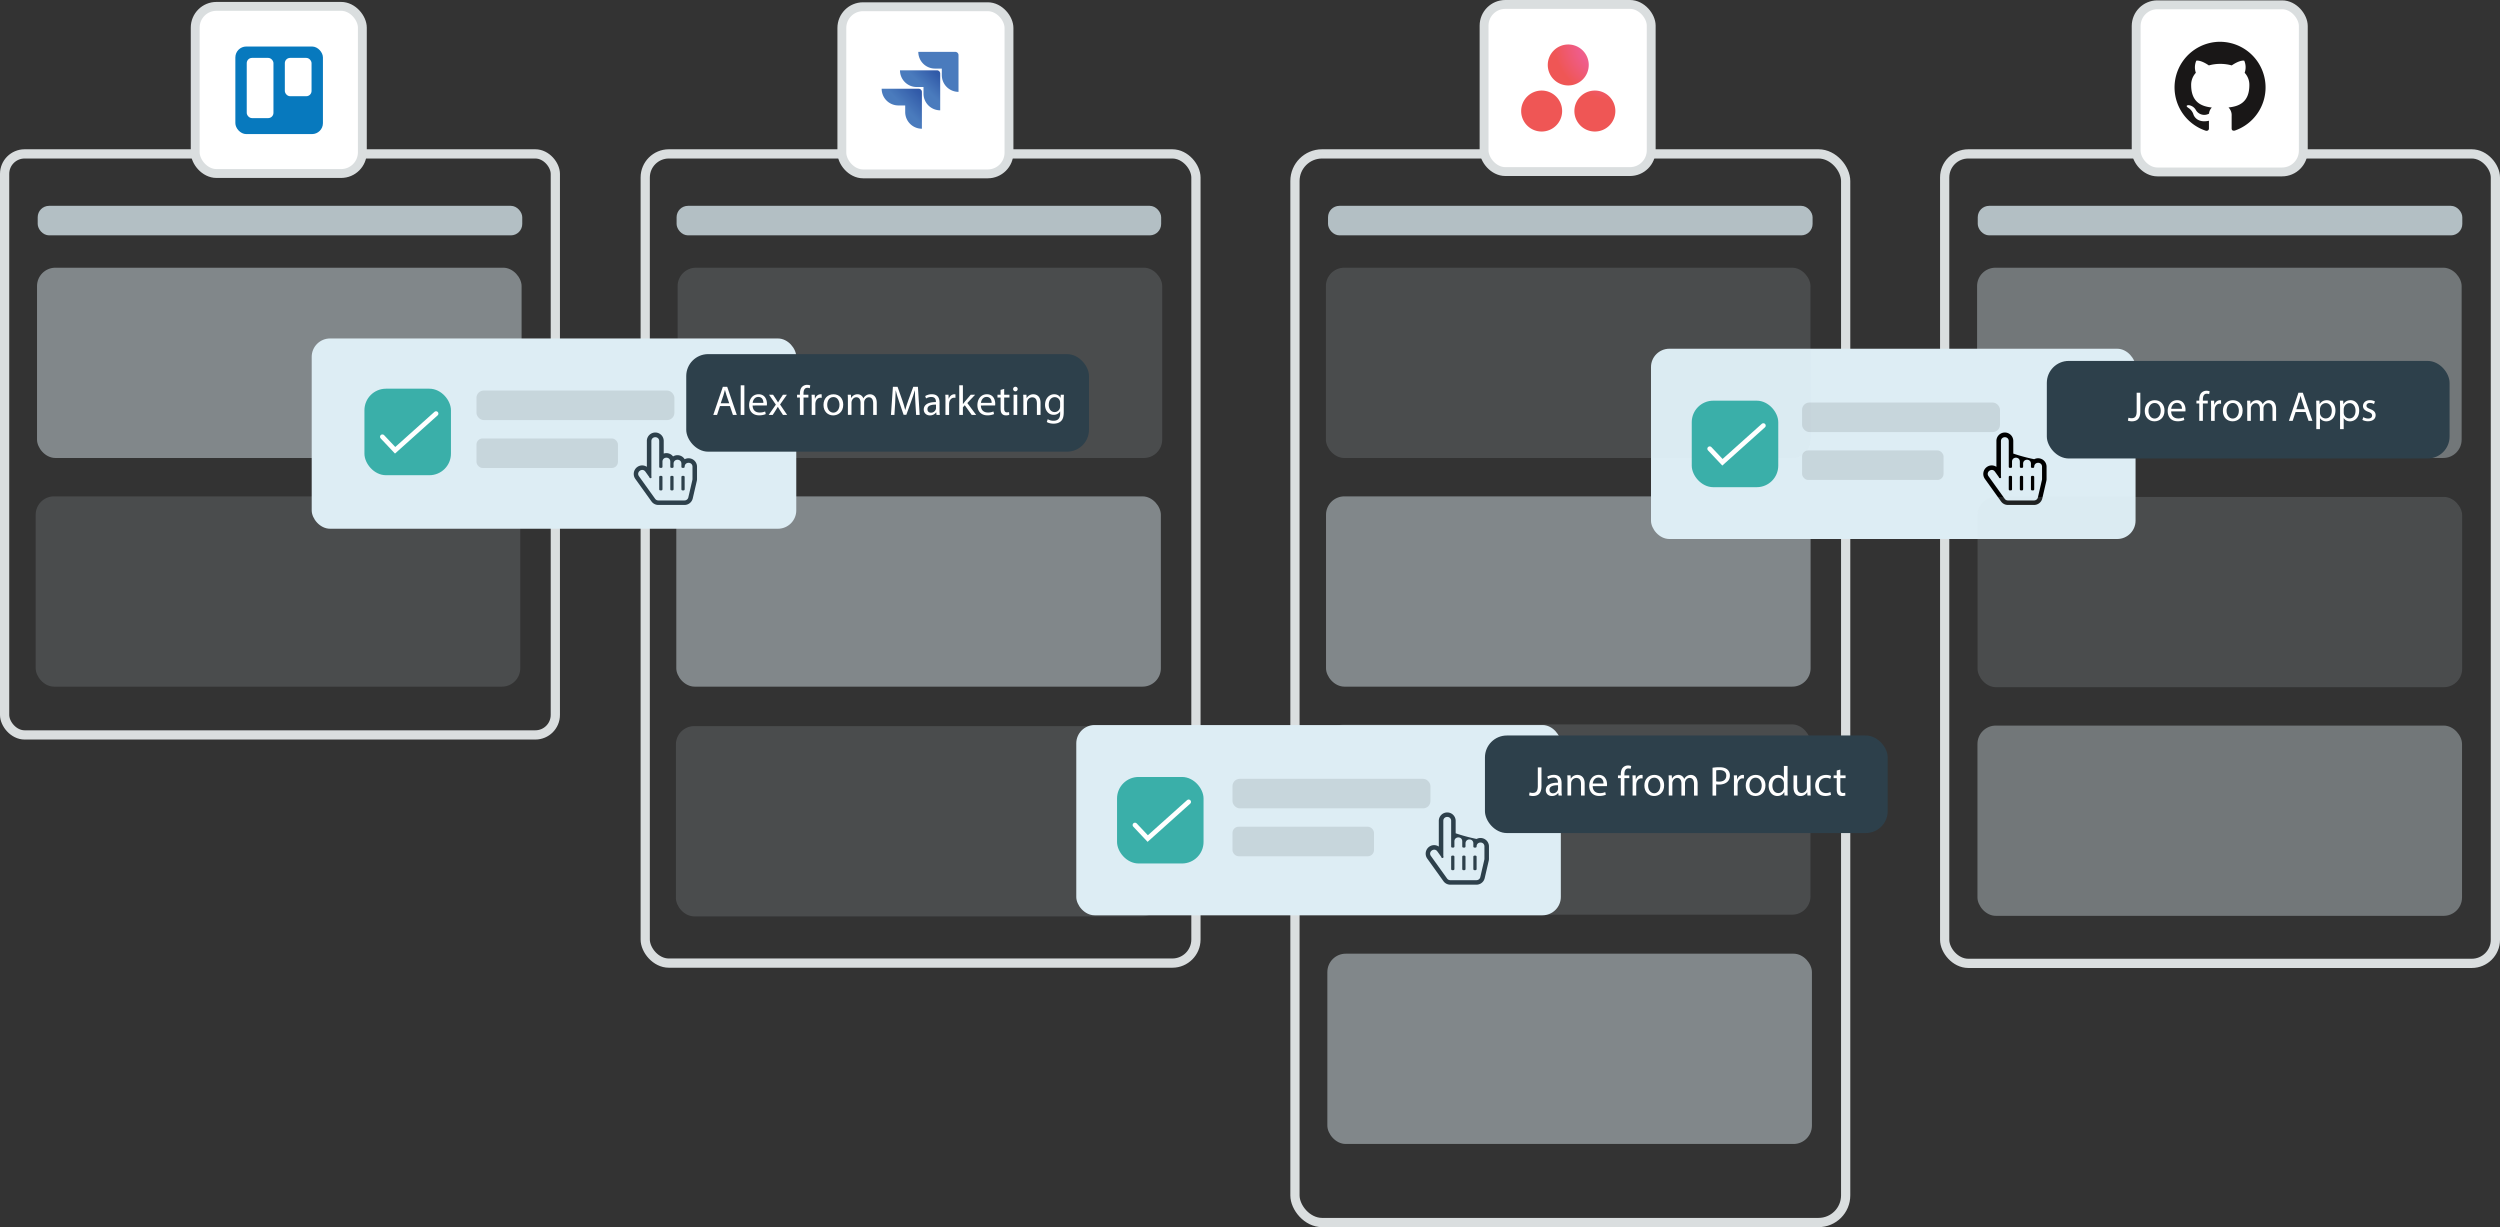 <svg xmlns="http://www.w3.org/2000/svg" xmlns:xlink="http://www.w3.org/1999/xlink" viewBox="0 0 4791.28 2351.81"><rect x="0" y="0" width="4791.28" height="2351.81" fill="#333333" stroke="none"/><defs><linearGradient id="linear-gradient" x1="1800.41" y1="3838.79" x2="1770.24" y2="3869.91" gradientTransform="translate(0 -3703.9)" gradientUnits="userSpaceOnUse"><stop offset="0.18" stop-color="#315aa8"/><stop offset="1" stop-color="#4a7bbd"/></linearGradient><linearGradient id="linear-gradient-2" x1="1767.31" y1="3874.34" x2="1732.42" y2="3908.26" xlink:href="#linear-gradient"/><radialGradient id="radial-gradient" cx="8851.4" cy="8131.17" r="0.05" gradientTransform="matrix(2500, 0, 0, -2310.78, -22125478.94, 18789525.31)" gradientUnits="userSpaceOnUse"><stop offset="0" stop-color="#fcb713"/><stop offset="0.6" stop-color="#ef5d8d"/><stop offset="1" stop-color="#ef5655"/></radialGradient></defs><title>TeamC</title><g id="Layer_2" data-name="Layer 2"><g id="Layer_1-2" data-name="Layer 1"><rect x="8.85" y="294.94" width="1055.44" height="1113.55" rx="38.32" style="fill:none;stroke:#dadedf;stroke-miterlimit:10;stroke-width:17.702px"/><rect x="72.24" y="394.48" width="928.67" height="56.59" rx="21.86" style="fill:#ddedf4;opacity:0.75"/><rect x="70.96" y="513.07" width="928.67" height="364.65" rx="35.18" style="fill:#d0dde2;opacity:0.5"/><rect x="68.4" y="951.3" width="928.67" height="364.65" rx="35.18" style="fill:#d0dde2;opacity:0.15"/><rect x="1236.58" y="294.94" width="1055.44" height="1550.86" rx="45.23" style="fill:none;stroke:#dadedf;stroke-miterlimit:10;stroke-width:17.702px"/><rect x="1296.69" y="394.48" width="928.67" height="56.59" rx="21.86" style="fill:#ddedf4;opacity:0.75"/><rect x="1298.69" y="513.07" width="928.67" height="364.65" rx="35.18" style="fill:#d0dde2;opacity:0.15"/><rect x="1296.13" y="951.3" width="928.67" height="364.65" rx="35.18" style="fill:#d0dde2;opacity:0.5"/><rect x="2481.79" y="294.94" width="1055.44" height="2048.03" rx="51.97" style="fill:none;stroke:#dadedf;stroke-miterlimit:10;stroke-width:17.702px"/><rect x="2545.17" y="394.48" width="928.67" height="56.59" rx="21.86" style="fill:#ddedf4;opacity:0.75"/><rect x="2541.34" y="951.3" width="928.67" height="364.65" rx="35.18" style="fill:#d0dde2;opacity:0.5"/><rect x="2543.89" y="1827.77" width="928.67" height="364.65" rx="35.18" style="fill:#d0dde2;opacity:0.5"/><rect x="3726.99" y="294.94" width="1055.44" height="1551.34" rx="45.23" style="fill:none;stroke:#dadedf;stroke-miterlimit:10;stroke-width:17.702px"/><rect x="3790.38" y="394.48" width="928.67" height="56.59" rx="21.86" style="fill:#ddedf4;opacity:0.75"/><rect x="3789.1" y="513.07" width="928.67" height="364.65" rx="35.18" style="fill:#d0dde2;opacity:0.4"/><rect x="3789.82" y="1390.57" width="928.67" height="364.65" rx="35.18" style="fill:#d0dde2;opacity:0.4"/><rect x="374.13" y="12.21" width="320.32" height="320.32" rx="40.69" style="fill:#fff;stroke:#dadedf;stroke-miterlimit:10;stroke-width:17px"/><g id="Page-1"><g id="Logos"><g id="Group"><g id="Trello-Logo"><g id="Trello-Mark---Blue---Flat"><g id="Mark"><rect id="Board" x="451.06" y="89.14" width="167.85" height="167.85" rx="20.98" style="fill:#0779be"/><rect id="Right-List" x="545.89" y="110.96" width="51.2" height="73.43" rx="10.07" style="fill:#fff"/><rect id="Left-List" x="472.88" y="110.96" width="51.2" height="115.4" rx="10.07" style="fill:#fff"/></g></g></g></g></g></g><rect x="1613.42" y="12.91" width="320.32" height="320.32" rx="40.69" style="fill:#fff;stroke:#dadedf;stroke-miterlimit:10;stroke-width:17px"/><rect x="2844.24" y="8.5" width="320.32" height="320.32" rx="40.69" style="fill:#fff;stroke:#dadedf;stroke-miterlimit:10;stroke-width:17px"/><rect x="4094" y="9.2" width="320.32" height="320.32" rx="40.69" style="fill:#fff;stroke:#dadedf;stroke-miterlimit:10;stroke-width:17px"/><g id="Blue"><path d="M1830.87,99.42h-70.93a32,32,0,0,0,32,32H1805v12.62a32,32,0,0,0,32,32V105.56A6.14,6.14,0,0,0,1830.87,99.42Z" style="fill:#4a7bbd"/><path d="M1795.77,134.76h-70.93a32,32,0,0,0,32,32h13.06v12.66a32,32,0,0,0,32,32V140.92a6.16,6.16,0,0,0-6.16-6.16Z" style="fill:url(#linear-gradient)"/><path d="M1760.65,170.09h-70.93a32,32,0,0,0,32,32h13.11v12.61a32,32,0,0,0,32,32V176.24a6.15,6.15,0,0,0-6.16-6.15Z" style="fill:url(#linear-gradient-2)"/></g><path d="M3056.61,173.56a39.26,39.26,0,1,0,39.24,39.26h0A39.25,39.25,0,0,0,3056.61,173.56Zm-102,0a39.26,39.26,0,1,0,39.24,39.26h0A39.25,39.25,0,0,0,2954.64,173.56Zm90.23-49.06a39.26,39.26,0,1,1-39.26-39.24h0A39.26,39.26,0,0,1,3044.87,124.5Z" style="fill:url(#radial-gradient)"/><path d="M4255.11,80.07a87.47,87.47,0,0,0-27.66,170.48c4.35.81,6-1.88,6-4.24V231.43c-24.43,5.32-29.59-11.75-29.59-11.75a23.11,23.11,0,0,0-9.68-12.78c-8-5.37.59-5.37.59-5.37a18.37,18.37,0,0,1,13.42,9,18.64,18.64,0,0,0,25.31,7.33l.14-.08a18.68,18.68,0,0,1,5.37-11.7c-19.22-2.1-39.63-9.61-39.63-43.13a33.85,33.85,0,0,1,9-23.45,31.5,31.5,0,0,1,.85-23.15s7.36-2.36,24.06,9a82.87,82.87,0,0,1,43.81,0c16.71-11.3,24.06-9,24.06-9a31.55,31.55,0,0,1,.76,23.15,33.74,33.74,0,0,1,9,23.45c0,33.62-20.45,41-39.95,43a20.89,20.89,0,0,1,6,16.14v24c0,2.91,1.56,5.05,6,4.19A87.47,87.47,0,0,0,4255.14,80.1Z" style="fill:#191717;fill-rule:evenodd"/><rect x="597.39" y="648.68" width="928.67" height="364.65" rx="35.18" style="fill:#ddedf4"/><rect x="3164.15" y="668.35" width="928.67" height="364.65" rx="35.18" style="fill:#ddedf4"/><path d="M3898.6,880.11a328.6,328.6,0,0,1-40.13-10.84V845.49a16.17,16.17,0,1,0-32.33,0v49.24a16,16,0,0,0-18.51.4,16.39,16.39,0,0,0-3.55,22.72L3835,961a16.16,16.16,0,0,0,13.1,6.75h50.27a16.21,16.21,0,0,0,15.74-12.59l7.73-33.36a16.64,16.64,0,0,0,.42-3.72V894.55a16.19,16.19,0,0,0-23.67-14.44Zm-75.37,23.67,7.65,10.68a2.17,2.17,0,0,0,4.33,0,2.19,2.19,0,0,0-.4-1.26v-67.7c0-10.11,15-10.12,15,0v49.06a2.17,2.17,0,0,0,2.16,2.17h1.94a2.17,2.17,0,0,0,2.16-2.17v-9.81c0-10.11,15-10.13,15,0v9.81a2.17,2.17,0,0,0,2.16,2.17h1.94a2.17,2.17,0,0,0,2.16-2.17v-5.88c0-10.11,15-10.13,15,0v5.88a2.17,2.17,0,0,0,2.17,2.17h1.93a2.17,2.17,0,0,0,2.17-2.17c0-10.11,15-10.12,15,0V918.1a7.42,7.42,0,0,1-.2,1.76l-7.73,33.36a7.51,7.51,0,0,1-7.3,5.89h-50.27a7.47,7.47,0,0,1-6.06-3.14l-30.94-43.17c-6-8.39,6.45-16.94,12.12-9Zm26.58,34V914.18A2.17,2.17,0,0,1,3852,912h1.94a2.17,2.17,0,0,1,2.16,2.17v23.55a2.16,2.16,0,0,1-2.16,2.16H3852A2.16,2.16,0,0,1,3849.81,937.73Zm21.27,0V914.18a2.17,2.17,0,0,1,2.16-2.17h1.94a2.17,2.17,0,0,1,2.16,2.17v23.55a2.16,2.16,0,0,1-2.16,2.16h-1.94A2.16,2.16,0,0,1,3871.08,937.73Zm21.26,0V914.18a2.17,2.17,0,0,1,2.17-2.17h1.93a2.17,2.17,0,0,1,2.17,2.17v23.55a2.17,2.17,0,0,1-2.17,2.16h-1.93A2.17,2.17,0,0,1,3892.34,937.73Z"/><rect x="1295.41" y="1391.6" width="928.67" height="364.65" rx="35.18" style="fill:#d0dde2;opacity:0.15"/><rect x="2541.1" y="513.07" width="928.67" height="364.65" rx="35.18" style="fill:#d0dde2;opacity:0.15"/><rect x="3790.06" y="952.34" width="928.67" height="364.65" rx="35.18" style="fill:#d0dde2;opacity:0.15"/><rect x="2541.1" y="1388.33" width="928.67" height="364.65" rx="35.18" style="fill:#d0dde2;opacity:0.15"/><rect x="2062.7" y="1389.54" width="928.67" height="364.65" rx="35.18" style="fill:#ddedf4"/><path d="M2829.93,1607.86A326,326,0,0,1,2789.8,1597v-23.78a16.16,16.16,0,1,0-32.32,0v49.24a16,16,0,0,0-18.52.4,16.4,16.4,0,0,0-3.55,22.72l30.93,43.17a16.17,16.17,0,0,0,13.1,6.76h50.27a16.22,16.22,0,0,0,15.74-12.6l7.73-33.36a16,16,0,0,0,.43-3.72V1622.3a16.19,16.19,0,0,0-23.68-14.44Zm-75.37,23.66,7.65,10.68a2.17,2.17,0,1,0,3.93-1.26v-67.71c0-10.11,15-10.12,15,0v49.07a2.17,2.17,0,0,0,2.17,2.16h1.93a2.17,2.17,0,0,0,2.17-2.16v-9.82c0-10.11,15-10.12,15,0v9.82a2.17,2.17,0,0,0,2.17,2.16h1.93a2.16,2.16,0,0,0,2.16-2.16v-5.89c0-10.11,15-10.13,15,0v5.89a2.16,2.16,0,0,0,2.16,2.16h1.94a2.16,2.16,0,0,0,2.16-2.16c0-10.11,15-10.13,15,0v23.55a7.89,7.89,0,0,1-.2,1.75L2837,1681a7.5,7.5,0,0,1-7.3,5.88h-50.27a7.5,7.5,0,0,1-6.06-3.13l-30.93-43.18c-6-8.39,6.44-16.94,12.11-9Zm26.58,34v-23.55a2.17,2.17,0,0,1,2.17-2.17h1.93a2.17,2.17,0,0,1,2.17,2.17v23.55a2.17,2.17,0,0,1-2.17,2.17h-1.93A2.17,2.17,0,0,1,2781.14,1665.47Zm21.27,0v-23.55a2.17,2.17,0,0,1,2.17-2.17h1.93a2.16,2.16,0,0,1,2.16,2.17v23.55a2.16,2.16,0,0,1-2.16,2.17h-1.93A2.17,2.17,0,0,1,2802.41,1665.47Zm21.27,0v-23.55a2.17,2.17,0,0,1,2.16-2.17h1.94a2.17,2.17,0,0,1,2.16,2.17v23.55a2.17,2.17,0,0,1-2.16,2.17h-1.94A2.17,2.17,0,0,1,2823.68,1665.47Z" style="fill:#2d404b"/><rect x="3922.77" y="691.71" width="771.88" height="186.98" rx="42.03" style="fill:#2d404b"/><rect x="702.89" y="749.39" width="156.9" height="156.9" rx="36.83" style="fill:#3aafa9;stroke:#3aafa9;stroke-miterlimit:10;stroke-width:8.889px"/><polyline points="732.85 837.09 757.26 862.98 835.68 792.7" style="fill:none;stroke:#fff;stroke-linecap:round;stroke-miterlimit:10;stroke-width:9.058px;fill-rule:evenodd"/><rect x="2145.27" y="1493.52" width="156.9" height="156.9" rx="36.83" style="fill:#3aafa9;stroke:#3aafa9;stroke-miterlimit:10;stroke-width:8.889px"/><polyline points="2175.22 1581.22 2199.64 1607.11 2278.05 1536.83" style="fill:none;stroke:#fff;stroke-linecap:round;stroke-miterlimit:10;stroke-width:9.058px;fill-rule:evenodd"/><rect x="3246.71" y="772.34" width="156.9" height="156.9" rx="36.83" style="fill:#3aafa9;stroke:#3aafa9;stroke-miterlimit:10;stroke-width:8.889px"/><polyline points="3276.67 860.03 3301.08 885.93 3379.5 815.65" style="fill:none;stroke:#fff;stroke-linecap:round;stroke-miterlimit:10;stroke-width:9.058px;fill-rule:evenodd"/><path d="M4094.94,752.67h7v36.08c0,14.32-7,18.72-16.32,18.72a22.54,22.54,0,0,1-7.44-1.28l1-5.68a16.6,16.6,0,0,0,5.84,1c6.24,0,9.92-2.8,9.92-13.36Z" style="fill:#fff"/><path d="M4148.3,786.91c0,14.32-9.92,20.56-19.28,20.56-10.48,0-18.56-7.68-18.56-19.92,0-13,8.48-20.56,19.2-20.56C4140.78,767,4148.3,775.07,4148.3,786.91Zm-30.72.4c0,8.48,4.88,14.88,11.76,14.88,6.72,0,11.76-6.32,11.76-15,0-6.56-3.28-14.88-11.6-14.88S4117.58,780,4117.58,787.31Z" style="fill:#fff"/><path d="M4161.1,788.51c.16,9.52,6.24,13.44,13.28,13.44a25.46,25.46,0,0,0,10.72-2l1.2,5a31.36,31.36,0,0,1-12.88,2.4c-11.92,0-19-7.84-19-19.52s6.88-20.88,18.16-20.88c12.64,0,16,11.12,16,18.24a26.55,26.55,0,0,1-.24,3.28Zm20.64-5c.08-4.48-1.84-11.44-9.76-11.44-7.12,0-10.24,6.56-10.8,11.44Z" style="fill:#fff"/><path d="M4214.93,806.59V773.23h-5.44v-5.36h5.44V766c0-5.44,1.2-10.4,4.48-13.52a13.47,13.47,0,0,1,9.44-3.6,16.32,16.32,0,0,1,6,1.12l-1,5.44a10.51,10.51,0,0,0-4.48-.88c-6,0-7.52,5.28-7.52,11.2v2.08h9.36v5.36h-9.36v33.36Z" style="fill:#fff"/><path d="M4237.57,780c0-4.56-.08-8.48-.32-12.08h6.16l.24,7.6h.32c1.76-5.2,6-8.48,10.72-8.48a7.61,7.61,0,0,1,2,.24v6.64a10.58,10.58,0,0,0-2.4-.24c-5,0-8.48,3.76-9.44,9a19.82,19.82,0,0,0-.32,3.28v20.64h-7Z" style="fill:#fff"/><path d="M4298,786.91c0,14.32-9.92,20.56-19.28,20.56-10.48,0-18.56-7.68-18.56-19.92,0-13,8.48-20.56,19.2-20.56C4290.45,767,4298,775.07,4298,786.91Zm-30.72.4c0,8.48,4.88,14.88,11.76,14.88,6.72,0,11.76-6.32,11.76-15,0-6.56-3.28-14.88-11.6-14.88S4267.25,780,4267.25,787.31Z" style="fill:#fff"/><path d="M4306.85,778.35c0-4-.08-7.28-.32-10.48h6.16l.32,6.24h.24a13.35,13.35,0,0,1,12.16-7.12,11.45,11.45,0,0,1,11,7.76h.16a16,16,0,0,1,4.32-5,13.21,13.21,0,0,1,8.56-2.72c5.12,0,12.72,3.36,12.72,16.8v22.8h-6.88V784.67c0-7.44-2.72-11.92-8.4-11.92-4,0-7.12,3-8.32,6.4a11.59,11.59,0,0,0-.56,3.52v23.92h-6.88v-23.2c0-6.16-2.72-10.64-8.08-10.64-4.4,0-7.6,3.52-8.72,7a9.7,9.7,0,0,0-.56,3.44v23.36h-6.88Z" style="fill:#fff"/><path d="M4399.49,789.63l-5.6,17h-7.2L4405,752.67h8.4l18.4,53.92h-7.44l-5.76-17Zm17.68-5.44-5.28-15.52c-1.2-3.52-2-6.72-2.8-9.84h-.16c-.8,3.2-1.68,6.48-2.72,9.76l-5.28,15.6Z" style="fill:#fff"/><path d="M4439.25,780.51c0-5-.16-9-.32-12.64h6.32l.32,6.64h.16c2.88-4.72,7.44-7.52,13.76-7.52,9.36,0,16.4,7.92,16.4,19.68,0,13.92-8.48,20.8-17.6,20.8-5.12,0-9.6-2.24-11.92-6.08h-.16v21h-7Zm7,10.32a15.85,15.85,0,0,0,.32,2.88,10.86,10.86,0,0,0,10.56,8.24c7.44,0,11.76-6.08,11.76-15,0-7.76-4.08-14.4-11.52-14.4a11.23,11.23,0,0,0-10.64,8.72,11.42,11.42,0,0,0-.48,2.88Z" style="fill:#fff"/><path d="M4484.77,780.51c0-5-.16-9-.32-12.64h6.32l.32,6.64h.16c2.88-4.72,7.44-7.52,13.76-7.52,9.36,0,16.4,7.92,16.4,19.68,0,13.92-8.48,20.8-17.6,20.8-5.12,0-9.6-2.24-11.92-6.08h-.16v21h-7Zm7,10.32a15.85,15.85,0,0,0,.32,2.88,10.86,10.86,0,0,0,10.56,8.24c7.44,0,11.76-6.08,11.76-15,0-7.76-4.08-14.4-11.52-14.4a11.23,11.23,0,0,0-10.64,8.72,11.42,11.42,0,0,0-.48,2.88Z" style="fill:#fff"/><path d="M4529.33,799.39a18.45,18.45,0,0,0,9.28,2.8c5.12,0,7.52-2.56,7.52-5.76,0-3.36-2-5.2-7.2-7.12-7-2.48-10.24-6.32-10.24-11,0-6.24,5-11.36,13.36-11.36a19.33,19.33,0,0,1,9.52,2.4l-1.76,5.12a15.07,15.07,0,0,0-7.92-2.24c-4.16,0-6.48,2.4-6.48,5.28,0,3.2,2.32,4.64,7.36,6.56,6.72,2.56,10.16,5.92,10.16,11.68,0,6.8-5.28,11.6-14.48,11.6a22.08,22.08,0,0,1-10.88-2.64Z" style="fill:#fff"/><rect x="913.15" y="748.51" width="379.36" height="56.59" rx="13.97" style="opacity:0.1"/><rect x="913.15" y="840.3" width="271.18" height="56.59" rx="11.81" style="opacity:0.1"/><path d="M1312.17,880.11a16.09,16.09,0,0,0-22.24-5.33,16,16,0,0,0-17.89-5.51V845.49a16.17,16.17,0,1,0-32.33,0v49.24a16,16,0,0,0-18.51.4,16.4,16.4,0,0,0-3.56,22.72L1248.57,961a16.16,16.16,0,0,0,13.1,6.75h50.27a16.21,16.21,0,0,0,15.74-12.59l7.73-33.36a16.09,16.09,0,0,0,.43-3.72V894.55a16.19,16.19,0,0,0-23.67-14.44Zm-75.37,23.67,7.64,10.68a2.17,2.17,0,0,0,4.33,0,2.19,2.19,0,0,0-.4-1.26v-67.7c0-10.11,15-10.12,15,0v49.06a2.17,2.17,0,0,0,2.17,2.17h1.93a2.17,2.17,0,0,0,2.17-2.17v-9.81c0-10.11,15-10.13,15,0v9.81a2.17,2.17,0,0,0,2.17,2.17h1.93a2.17,2.17,0,0,0,2.17-2.17v-5.88c0-10.11,15-10.13,15,0v5.88a2.17,2.17,0,0,0,2.17,2.17H1310a2.17,2.17,0,0,0,2.16-2.17c0-10.11,15-10.12,15,0V918.1a8,8,0,0,1-.2,1.76l-7.74,33.36a7.5,7.5,0,0,1-7.3,5.89h-50.27a7.48,7.48,0,0,1-6.06-3.14l-30.93-43.17c-6-8.39,6.44-16.94,12.12-9Zm26.57,34V914.18a2.17,2.17,0,0,1,2.17-2.17h1.93a2.17,2.17,0,0,1,2.17,2.17v23.55a2.17,2.17,0,0,1-2.17,2.16h-1.93A2.17,2.17,0,0,1,1263.37,937.73Zm21.27,0V914.18a2.17,2.17,0,0,1,2.17-2.17h1.93a2.17,2.17,0,0,1,2.17,2.17v23.55a2.17,2.17,0,0,1-2.17,2.16h-1.93A2.17,2.17,0,0,1,1284.64,937.73Zm21.27,0V914.18a2.17,2.17,0,0,1,2.17-2.17H1310a2.17,2.17,0,0,1,2.16,2.17v23.55a2.16,2.16,0,0,1-2.16,2.16h-1.93A2.17,2.17,0,0,1,1305.91,937.73Z" style="fill:#2d404b"/><rect x="2362.08" y="1492.64" width="379.36" height="56.59" rx="13.97" style="opacity:0.1"/><rect x="2362.08" y="1584.43" width="271.18" height="56.59" rx="11.81" style="opacity:0.1"/><rect x="3453.69" y="771.46" width="379.36" height="56.59" rx="13.97" style="opacity:0.1"/><rect x="3453.69" y="863.25" width="271.18" height="56.59" rx="11.81" style="opacity:0.1"/><rect x="2845.92" y="1409.59" width="771.88" height="186.98" rx="42.03" style="fill:#2d404b"/><path d="M2947.24,1470.78h7v36.08c0,14.32-7,18.72-16.32,18.72a22.54,22.54,0,0,1-7.44-1.28l1-5.68a16.6,16.6,0,0,0,5.84,1c6.24,0,9.92-2.8,9.92-13.36Z" style="fill:#fff"/><path d="M2987,1524.7l-.56-4.88h-.24a14.42,14.42,0,0,1-11.84,5.76c-7.84,0-11.84-5.52-11.84-11.12,0-9.36,8.32-14.48,23.28-14.4v-.8c0-3.2-.88-9-8.8-9a19.29,19.29,0,0,0-10.08,2.88l-1.6-4.64a24,24,0,0,1,12.72-3.44c11.84,0,14.72,8.08,14.72,15.84v14.48a54.52,54.52,0,0,0,.64,9.28Zm-1-19.76c-7.68-.16-16.4,1.2-16.4,8.72,0,4.56,3,6.72,6.64,6.72a9.63,9.63,0,0,0,9.36-6.48,7.35,7.35,0,0,0,.4-2.24Z" style="fill:#fff"/><path d="M3004.12,1496.46c0-4-.08-7.28-.32-10.48H3010l.4,6.4h.16a14.24,14.24,0,0,1,12.8-7.28c5.36,0,13.68,3.2,13.68,16.48v23.12h-7v-22.32c0-6.24-2.32-11.44-9-11.44a10,10,0,0,0-9.44,7.2,10.12,10.12,0,0,0-.48,3.28v23.28h-7Z" style="fill:#fff"/><path d="M3052.44,1506.62c.16,9.52,6.24,13.44,13.28,13.44a25.46,25.46,0,0,0,10.72-2l1.2,5a31.36,31.36,0,0,1-12.88,2.4c-11.92,0-19-7.84-19-19.52s6.88-20.88,18.16-20.88c12.64,0,16,11.12,16,18.24a26.55,26.55,0,0,1-.24,3.28Zm20.64-5c.08-4.48-1.84-11.44-9.76-11.44-7.12,0-10.24,6.56-10.8,11.44Z" style="fill:#fff"/><path d="M3106.28,1524.7v-33.36h-5.44V1486h5.44v-1.84c0-5.44,1.2-10.4,4.48-13.52a13.47,13.47,0,0,1,9.44-3.6,16.32,16.32,0,0,1,6,1.12l-1,5.44a10.51,10.51,0,0,0-4.48-.88c-6,0-7.52,5.28-7.52,11.2V1486h9.36v5.36h-9.36v33.36Z" style="fill:#fff"/><path d="M3128.92,1498.06c0-4.56-.08-8.48-.32-12.08h6.16l.24,7.6h.32c1.76-5.2,6-8.48,10.72-8.48a7.61,7.61,0,0,1,2,.24V1492a10.58,10.58,0,0,0-2.4-.24c-5,0-8.48,3.76-9.44,9a19.82,19.82,0,0,0-.32,3.28v20.64h-7Z" style="fill:#fff"/><path d="M3189.32,1505c0,14.32-9.92,20.56-19.28,20.56-10.48,0-18.56-7.68-18.56-19.92,0-13,8.48-20.56,19.2-20.56C3181.8,1485.1,3189.32,1493.18,3189.32,1505Zm-30.72.4c0,8.48,4.88,14.88,11.76,14.88,6.72,0,11.76-6.32,11.76-15,0-6.56-3.28-14.88-11.6-14.88S3158.6,1498.06,3158.6,1505.42Z" style="fill:#fff"/><path d="M3198.2,1496.46c0-4-.08-7.28-.32-10.48H3204l.32,6.24h.24a13.35,13.35,0,0,1,12.16-7.12,11.45,11.45,0,0,1,11,7.76h.16a16,16,0,0,1,4.32-5,13.21,13.21,0,0,1,8.56-2.72c5.12,0,12.72,3.36,12.72,16.8v22.8h-6.88v-21.92c0-7.44-2.72-11.92-8.4-11.92-4,0-7.12,3-8.32,6.4a11.59,11.59,0,0,0-.56,3.52v23.92h-6.88v-23.2c0-6.16-2.72-10.64-8.08-10.64-4.4,0-7.6,3.52-8.72,7a9.7,9.7,0,0,0-.56,3.44v23.36h-6.88Z" style="fill:#fff"/><path d="M3282.12,1471.42a80.67,80.67,0,0,1,13.36-1c6.88,0,11.92,1.6,15.12,4.48a14.5,14.5,0,0,1,4.72,11.28c0,4.88-1.44,8.72-4.16,11.52-3.68,3.92-9.68,5.92-16.48,5.92a24,24,0,0,1-5.6-.48v21.6h-7Zm7,26a23.34,23.34,0,0,0,5.76.56c8.4,0,13.52-4.08,13.52-11.52,0-7.12-5-10.56-12.72-10.56a29.21,29.21,0,0,0-6.56.56Z" style="fill:#fff"/><path d="M3323.16,1498.06c0-4.56-.08-8.48-.32-12.08H3329l.24,7.6h.32c1.76-5.2,6-8.48,10.72-8.48a7.61,7.61,0,0,1,2,.24V1492a10.58,10.58,0,0,0-2.4-.24c-5,0-8.48,3.76-9.44,9a19.82,19.82,0,0,0-.32,3.28v20.64h-7Z" style="fill:#fff"/><path d="M3383.56,1505c0,14.32-9.92,20.56-19.28,20.56-10.48,0-18.56-7.68-18.56-19.92,0-13,8.48-20.56,19.2-20.56C3376,1485.1,3383.56,1493.18,3383.56,1505Zm-30.72.4c0,8.48,4.88,14.88,11.76,14.88,6.72,0,11.76-6.32,11.76-15,0-6.56-3.28-14.88-11.6-14.88S3352.84,1498.06,3352.84,1505.42Z" style="fill:#fff"/><path d="M3425.88,1467.9v46.8c0,3.44.08,7.36.32,10h-6.32l-.32-6.72h-.16c-2.16,4.32-6.88,7.6-13.2,7.6-9.36,0-16.56-7.92-16.56-19.68-.08-12.88,7.92-20.8,17.36-20.8,5.92,0,9.92,2.8,11.68,5.92h.16V1467.9Zm-7,33.84a12.43,12.43,0,0,0-.32-3,10.35,10.35,0,0,0-10.16-8.16c-7.28,0-11.6,6.4-11.6,15,0,7.84,3.84,14.32,11.44,14.32a10.58,10.58,0,0,0,10.32-8.4,12.23,12.23,0,0,0,.32-3Z" style="fill:#fff"/><path d="M3470,1514.14c0,4,.08,7.52.32,10.56H3464l-.4-6.32h-.16a14.57,14.57,0,0,1-12.8,7.2c-6.08,0-13.36-3.36-13.36-17V1486h7v21.44c0,7.36,2.24,12.32,8.64,12.32a10.18,10.18,0,0,0,9.28-6.4,10.3,10.3,0,0,0,.64-3.6V1486h7Z" style="fill:#fff"/><path d="M3509.24,1523.26a25.93,25.93,0,0,1-11.12,2.24c-11.68,0-19.28-7.92-19.28-19.76s8.16-20.56,20.8-20.56a23.53,23.53,0,0,1,9.76,2l-1.6,5.44a16.33,16.33,0,0,0-8.16-1.84c-8.88,0-13.68,6.56-13.68,14.64,0,9,5.76,14.48,13.44,14.48A20,20,0,0,0,3508,1518Z" style="fill:#fff"/><path d="M3527,1474.86V1486h10.08v5.36H3527v20.88c0,4.8,1.36,7.52,5.28,7.52a15.66,15.66,0,0,0,4.08-.48l.32,5.28a17.23,17.23,0,0,1-6.24,1c-3.28,0-5.92-1-7.6-3-2-2.08-2.72-5.52-2.72-10.08v-21.12h-6V1486h6v-9.28Z" style="fill:#fff"/><rect x="1315.18" y="678.67" width="771.88" height="186.98" rx="42.03" style="fill:#2d404b"/><path d="M1379.83,778.27l-5.6,17H1367l18.32-53.92h8.4l18.4,53.92h-7.44l-5.76-17Zm17.68-5.44-5.28-15.52c-1.2-3.52-2-6.72-2.8-9.84h-.16c-.8,3.2-1.68,6.48-2.72,9.76l-5.28,15.6Z" style="fill:#fff"/><path d="M1419.59,738.43h7v56.8h-7Z" style="fill:#fff"/><path d="M1442.39,777.15c.16,9.52,6.24,13.44,13.28,13.44a25.46,25.46,0,0,0,10.72-2l1.2,5a31.36,31.36,0,0,1-12.88,2.4c-11.92,0-19-7.84-19-19.52s6.88-20.88,18.16-20.88c12.64,0,16,11.12,16,18.24a26.55,26.55,0,0,1-.24,3.28Zm20.64-5c.08-4.48-1.84-11.44-9.76-11.44-7.12,0-10.24,6.56-10.8,11.44Z" style="fill:#fff"/><path d="M1481.59,756.51l5.52,8.32c1.44,2.16,2.64,4.16,3.92,6.32h.24c1.28-2.32,2.56-4.32,3.84-6.4l5.44-8.24h7.6L1495,775.23l13.6,20h-8l-5.68-8.72c-1.52-2.24-2.8-4.4-4.16-6.72h-.16c-1.28,2.32-2.64,4.4-4.08,6.72l-5.6,8.72h-7.76l13.76-19.76-13.12-19Z" style="fill:#fff"/><path d="M1533,795.23V761.87h-5.44v-5.36H1533v-1.84c0-5.44,1.2-10.4,4.48-13.52a13.47,13.47,0,0,1,9.44-3.6,16.32,16.32,0,0,1,6,1.12l-1,5.44a10.51,10.51,0,0,0-4.48-.88c-6,0-7.52,5.28-7.52,11.2v2.08h9.36v5.36H1540v33.36Z" style="fill:#fff"/><path d="M1555.67,768.59c0-4.56-.08-8.48-.32-12.08h6.16l.24,7.6h.32c1.76-5.2,6-8.48,10.72-8.48a7.61,7.61,0,0,1,2,.24v6.64a10.58,10.58,0,0,0-2.4-.24c-5,0-8.48,3.76-9.44,9a19.82,19.82,0,0,0-.32,3.28v20.64h-7Z" style="fill:#fff"/><path d="M1616.07,775.55c0,14.32-9.92,20.56-19.28,20.56-10.48,0-18.56-7.68-18.56-19.92,0-13,8.48-20.56,19.2-20.56C1608.55,755.63,1616.07,763.71,1616.07,775.55Zm-30.72.4c0,8.48,4.88,14.88,11.76,14.88,6.72,0,11.76-6.32,11.76-15,0-6.56-3.28-14.88-11.6-14.88S1585.35,768.59,1585.35,776Z" style="fill:#fff"/><path d="M1625,767c0-4-.08-7.28-.32-10.48h6.16l.32,6.24h.24a13.35,13.35,0,0,1,12.16-7.12,11.45,11.45,0,0,1,11,7.76h.16a16,16,0,0,1,4.32-5,13.21,13.21,0,0,1,8.56-2.72c5.12,0,12.72,3.36,12.72,16.8v22.8h-6.88V773.31c0-7.44-2.72-11.92-8.4-11.92-4,0-7.12,3-8.32,6.4a11.59,11.59,0,0,0-.56,3.52v23.92h-6.88V772c0-6.16-2.72-10.64-8.08-10.64-4.4,0-7.6,3.52-8.72,7a9.7,9.7,0,0,0-.56,3.44v23.36H1625Z" style="fill:#fff"/><path d="M1754.31,771.55c-.4-7.52-.88-16.56-.8-23.28h-.24c-1.84,6.32-4.08,13-6.8,20.48L1737,794.91h-5.28L1723,769.23c-2.56-7.6-4.72-14.56-6.24-21h-.16c-.16,6.72-.56,15.76-1,23.84l-1.44,23.12h-6.64l3.76-53.92h8.88l9.2,26.08c2.24,6.64,4.08,12.56,5.44,18.16h.24c1.36-5.44,3.28-11.36,5.68-18.16l9.6-26.08h8.88l3.36,53.92h-6.8Z" style="fill:#fff"/><path d="M1794.87,795.23l-.56-4.88h-.24a14.42,14.42,0,0,1-11.84,5.76c-7.84,0-11.84-5.52-11.84-11.12,0-9.36,8.32-14.48,23.28-14.4v-.8c0-3.2-.88-9-8.8-9a19.29,19.29,0,0,0-10.08,2.88l-1.6-4.64a24,24,0,0,1,12.72-3.44c11.84,0,14.72,8.08,14.72,15.84V786a54.52,54.52,0,0,0,.64,9.28Zm-1-19.76c-7.68-.16-16.4,1.2-16.4,8.72,0,4.56,3,6.72,6.64,6.72a9.63,9.63,0,0,0,9.36-6.48,7.35,7.35,0,0,0,.4-2.24Z" style="fill:#fff"/><path d="M1812,768.59c0-4.56-.08-8.48-.32-12.08h6.16l.24,7.6h.32c1.76-5.2,6-8.48,10.72-8.48a7.61,7.61,0,0,1,2,.24v6.64a10.58,10.58,0,0,0-2.4-.24c-5,0-8.48,3.76-9.44,9a19.82,19.82,0,0,0-.32,3.28v20.64h-7Z" style="fill:#fff"/><path d="M1845.43,774.27h.16c1-1.36,2.32-3,3.44-4.4l11.36-13.36h8.48l-15,15.92,17,22.8h-8.56L1849,776.67l-3.6,4v14.56h-7v-56.8h7Z" style="fill:#fff"/><path d="M1879.9,777.15c.16,9.52,6.24,13.44,13.28,13.44a25.54,25.54,0,0,0,10.73-2l1.2,5a31.38,31.38,0,0,1-12.89,2.4c-11.92,0-19-7.84-19-19.52s6.88-20.88,18.16-20.88c12.65,0,16,11.12,16,18.24a27,27,0,0,1-.23,3.28Zm20.65-5c.07-4.48-1.85-11.44-9.77-11.44-7.12,0-10.24,6.56-10.8,11.44Z" style="fill:#fff"/><path d="M1924.54,745.39v11.12h10.08v5.36h-10.08v20.88c0,4.8,1.36,7.52,5.28,7.52a15.66,15.66,0,0,0,4.08-.48l.32,5.28a17.23,17.23,0,0,1-6.24,1c-3.28,0-5.92-1-7.6-3-2-2.08-2.72-5.52-2.72-10.08V761.87h-6v-5.36h6v-9.28Z" style="fill:#fff"/><path d="M1950.38,745.63a4.36,4.36,0,0,1-8.72,0,4.29,4.29,0,0,1,4.4-4.4A4.18,4.18,0,0,1,1950.38,745.63Zm-7.84,49.6V756.51h7v38.72Z" style="fill:#fff"/><path d="M1961.26,767c0-4-.08-7.28-.32-10.48h6.24l.4,6.4h.16a14.24,14.24,0,0,1,12.8-7.28c5.36,0,13.68,3.2,13.68,16.48v23.12h-7V772.91c0-6.24-2.32-11.44-9-11.44a10,10,0,0,0-9.44,7.2,10.12,10.12,0,0,0-.48,3.28v23.28h-7Z" style="fill:#fff"/><path d="M2039,756.51c-.16,2.8-.32,5.92-.32,10.64v22.48c0,8.88-1.76,14.32-5.52,17.68-3.76,3.52-9.2,4.64-14.08,4.64-4.64,0-9.76-1.12-12.88-3.2l1.76-5.36a21.83,21.83,0,0,0,11.36,3c7.2,0,12.48-3.76,12.48-13.52v-4.32h-.16c-2.16,3.6-6.32,6.48-12.32,6.48-9.6,0-16.48-8.16-16.48-18.88,0-13.12,8.56-20.56,17.44-20.56,6.72,0,10.4,3.52,12.08,6.72h.16l.32-5.84Zm-7.28,15.28a10,10,0,0,0-.4-3.2,10.14,10.14,0,0,0-9.84-7.44c-6.72,0-11.52,5.68-11.52,14.64,0,7.6,3.84,13.92,11.44,13.92a10.29,10.29,0,0,0,9.76-7.2,12.25,12.25,0,0,0,.56-3.76Z" style="fill:#fff"/></g></g></svg>